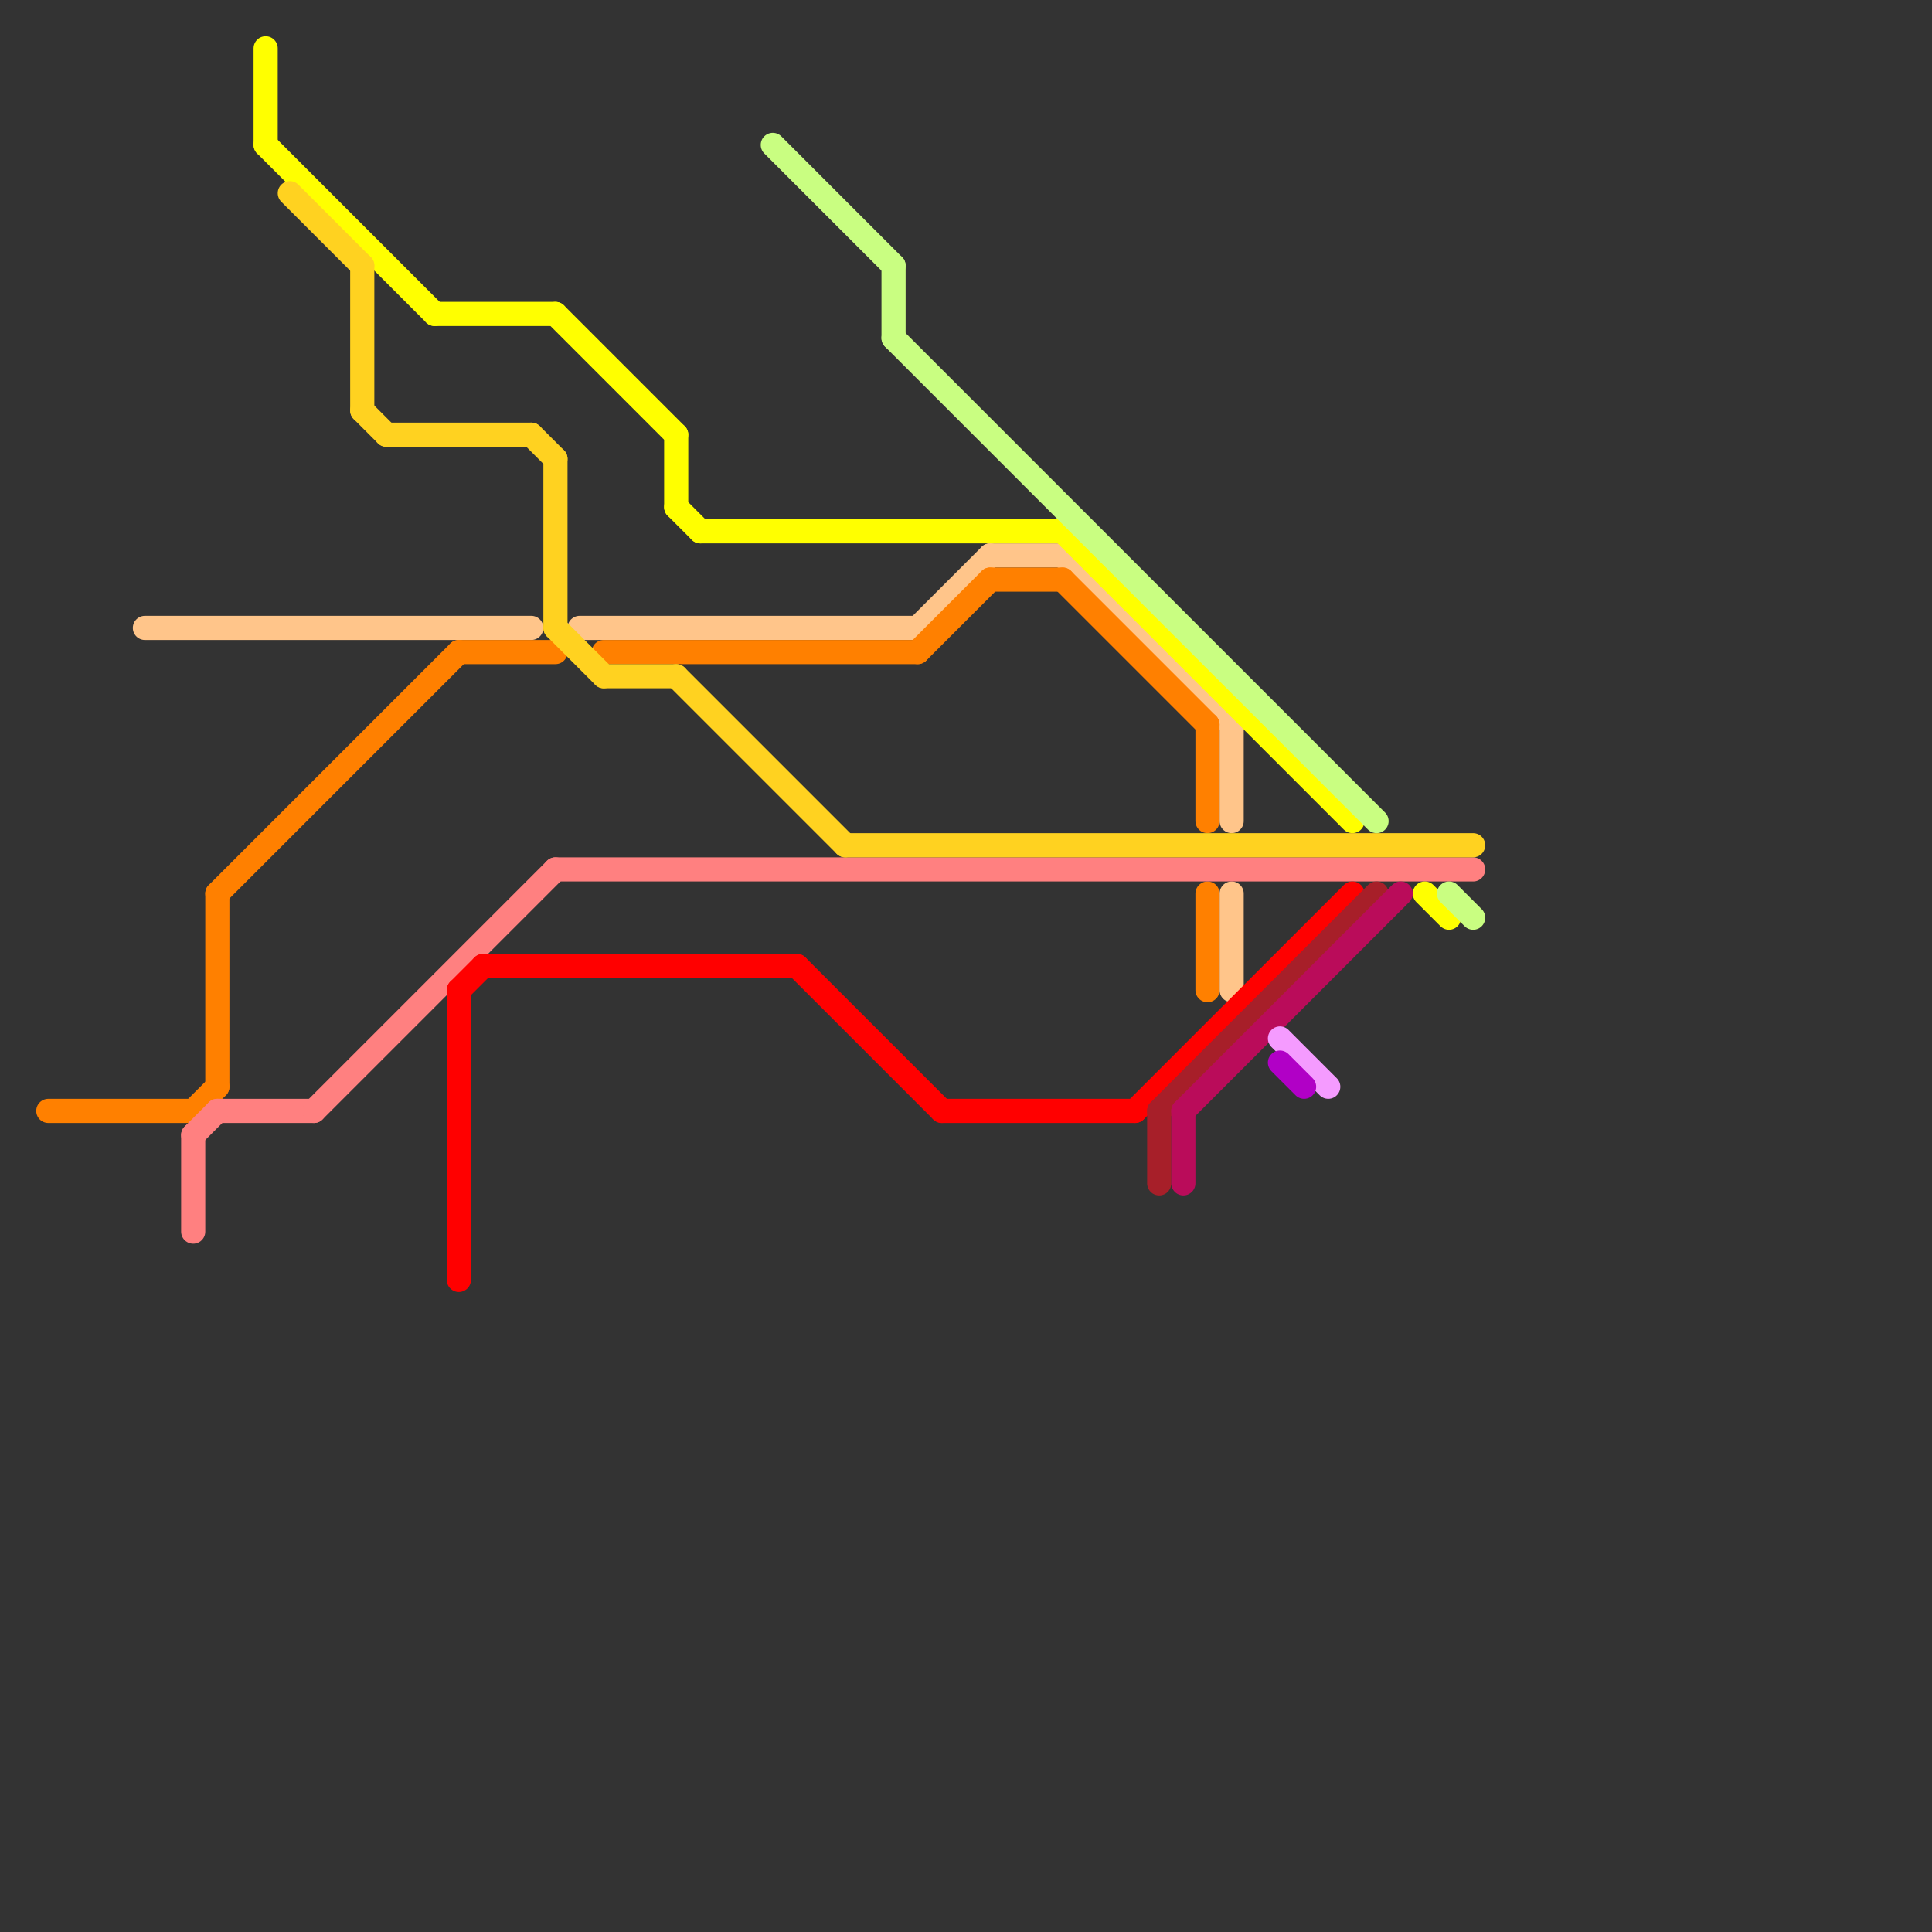 
<svg version="1.1" xmlns="http://www.w3.org/2000/svg" viewBox="0 0 80 80">
<rect x="0" y="0" width="80" height="80" fill="#333333" stroke="none"/>
<style>text { font: 1px Helvetica; font-weight: 600; white-space: pre; dominant-baseline: central; } line { stroke-width: 1; fill: none; stroke-linecap: round; stroke-linejoin: round; } .c0 { stroke: #ffc58a } .c1 { stroke: #ff8000 } .c2 { stroke: #ff8080 } .c3 { stroke: #ffff00 } .c4 { stroke: #ffd220 } .c5 { stroke: #ff0000 } .c6 { stroke: #c9fe81 } .c7 { stroke: #a71f29 } .c8 { stroke: #ba0c5a } .c9 { stroke: #f59bff } .c10 { stroke: #b100c6 }</style><defs><g id="wm-xf"><circle r="1.2" fill="#000"/><circle r="0.9" fill="#fff"/><circle r="0.6" fill="#000"/><circle r="0.3" fill="#fff"/></g><g id="wm"><circle r="0.6" fill="#000"/><circle r="0.3" fill="#fff"/></g></defs><line class="c0" x1="41" y1="23" x2="44" y2="23"/><line class="c0" x1="38" y1="26" x2="41" y2="23"/><line class="c0" x1="44" y1="23" x2="51" y2="30"/><line class="c0" x1="51" y1="30" x2="51" y2="34"/><line class="c0" x1="51" y1="37" x2="51" y2="41"/><line class="c0" x1="24" y1="26" x2="38" y2="26"/><line class="c0" x1="6" y1="26" x2="22" y2="26"/><line class="c1" x1="9" y1="37" x2="19" y2="27"/><line class="c1" x1="25" y1="27" x2="38" y2="27"/><line class="c1" x1="38" y1="27" x2="41" y2="24"/><line class="c1" x1="44" y1="24" x2="50" y2="30"/><line class="c1" x1="50" y1="30" x2="50" y2="34"/><line class="c1" x1="19" y1="27" x2="23" y2="27"/><line class="c1" x1="2" y1="46" x2="8" y2="46"/><line class="c1" x1="50" y1="37" x2="50" y2="41"/><line class="c1" x1="8" y1="46" x2="9" y2="45"/><line class="c1" x1="41" y1="24" x2="44" y2="24"/><line class="c1" x1="9" y1="37" x2="9" y2="45"/><line class="c2" x1="9" y1="46" x2="13" y2="46"/><line class="c2" x1="8" y1="47" x2="8" y2="51"/><line class="c2" x1="23" y1="36" x2="61" y2="36"/><line class="c2" x1="13" y1="46" x2="23" y2="36"/><line class="c2" x1="8" y1="47" x2="9" y2="46"/><line class="c3" x1="18" y1="13" x2="23" y2="13"/><line class="c3" x1="44" y1="22" x2="56" y2="34"/><line class="c3" x1="11" y1="2" x2="11" y2="6"/><line class="c3" x1="11" y1="6" x2="18" y2="13"/><line class="c3" x1="23" y1="13" x2="28" y2="18"/><line class="c3" x1="29" y1="22" x2="44" y2="22"/><line class="c3" x1="59" y1="37" x2="60" y2="38"/><line class="c3" x1="28" y1="21" x2="29" y2="22"/><line class="c3" x1="28" y1="18" x2="28" y2="21"/><line class="c4" x1="35" y1="35" x2="61" y2="35"/><line class="c4" x1="15" y1="17" x2="16" y2="18"/><line class="c4" x1="23" y1="26" x2="25" y2="28"/><line class="c4" x1="16" y1="18" x2="22" y2="18"/><line class="c4" x1="15" y1="11" x2="15" y2="17"/><line class="c4" x1="12" y1="8" x2="15" y2="11"/><line class="c4" x1="23" y1="19" x2="23" y2="26"/><line class="c4" x1="22" y1="18" x2="23" y2="19"/><line class="c4" x1="28" y1="28" x2="35" y2="35"/><line class="c4" x1="25" y1="28" x2="28" y2="28"/><line class="c5" x1="19" y1="41" x2="19" y2="53"/><line class="c5" x1="33" y1="40" x2="39" y2="46"/><line class="c5" x1="39" y1="46" x2="47" y2="46"/><line class="c5" x1="19" y1="41" x2="20" y2="40"/><line class="c5" x1="47" y1="46" x2="56" y2="37"/><line class="c5" x1="20" y1="40" x2="33" y2="40"/><line class="c6" x1="37" y1="14" x2="57" y2="34"/><line class="c6" x1="60" y1="37" x2="61" y2="38"/><line class="c6" x1="32" y1="6" x2="37" y2="11"/><line class="c6" x1="37" y1="11" x2="37" y2="14"/><line class="c7" x1="48" y1="46" x2="57" y2="37"/><line class="c7" x1="48" y1="46" x2="48" y2="49"/><line class="c8" x1="49" y1="46" x2="49" y2="49"/><line class="c8" x1="49" y1="46" x2="58" y2="37"/><line class="c9" x1="53" y1="43" x2="55" y2="45"/><line class="c10" x1="53" y1="44" x2="54" y2="45"/>
</svg>
